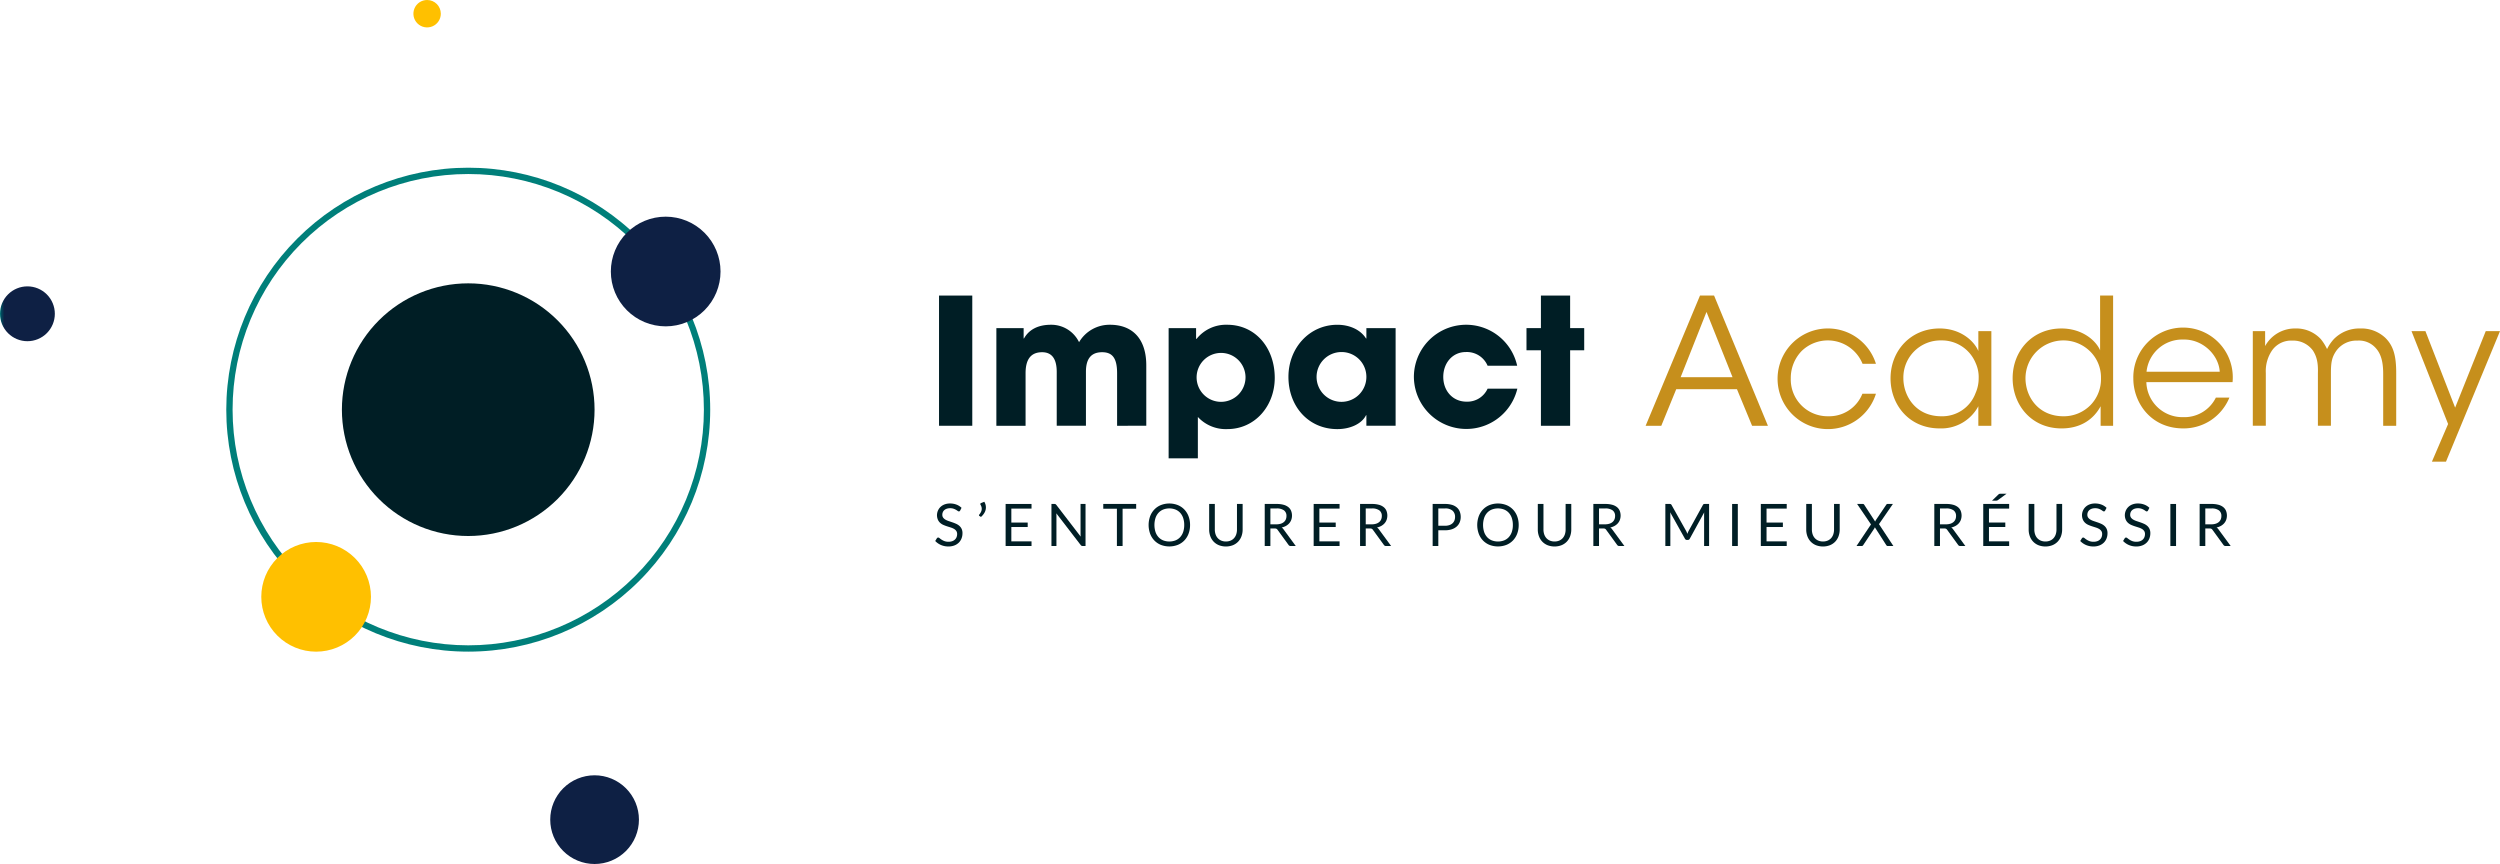 <svg id="impact-academy-logo" xmlns="http://www.w3.org/2000/svg" xmlns:xlink="http://www.w3.org/1999/xlink" width="718.346" height="248.262" viewBox="0 0 718.346 248.262">
  <defs>
    <clipPath id="clip-path">
      <path id="Tracé_619" data-name="Tracé 619" d="M54.166,108.329a67.713,67.713,0,1,1,67.715,67.713,67.791,67.791,0,0,1-67.715-67.713m-1.813,0A69.527,69.527,0,1,0,121.881,38.8a69.606,69.606,0,0,0-69.528,69.528" transform="translate(-52.353 -38.801)" fill="none"/>
    </clipPath>
    <linearGradient id="linear-gradient" x1="-0.468" y1="1.439" x2="-0.459" y2="1.439" gradientUnits="objectBoundingBox">
      <stop offset="0" stop-color="#bb8c00"/>
      <stop offset="0.72" stop-color="#004c5f"/>
      <stop offset="0.999" stop-color="#007f7a"/>
      <stop offset="1" stop-color="#007f7a"/>
    </linearGradient>
    <clipPath id="clip-path-2">
      <path id="Tracé_620" data-name="Tracé 620" d="M79.105,101.857a36.3,36.3,0,1,0,36.3-36.3,36.3,36.3,0,0,0-36.3,36.3" transform="translate(-79.105 -65.554)" fill="none"/>
    </clipPath>
    <linearGradient id="linear-gradient-2" x1="-0.831" y1="1.791" x2="-0.818" y2="1.791" gradientUnits="objectBoundingBox">
      <stop offset="0" stop-color="#007f7a"/>
      <stop offset="0.001" stop-color="#00403c"/>
      <stop offset="0.093" stop-color="#003b39"/>
      <stop offset="0.644" stop-color="#00252a"/>
      <stop offset="1" stop-color="#001e25"/>
    </linearGradient>
    <clipPath id="clip-path-3">
      <path id="Tracé_621" data-name="Tracé 621" d="M141.331,65.887A15.758,15.758,0,1,0,157.09,50.13a15.758,15.758,0,0,0-15.759,15.757" transform="translate(-141.331 -50.13)" fill="none"/>
    </clipPath>
    <linearGradient id="linear-gradient-3" x1="-3.858" y1="4.379" x2="-3.83" y2="4.379" gradientUnits="objectBoundingBox">
      <stop offset="0" stop-color="#007f7a"/>
      <stop offset="0.001" stop-color="#007f7a"/>
      <stop offset="0.28" stop-color="#004c5f"/>
      <stop offset="1" stop-color="#0e2044"/>
    </linearGradient>
    <clipPath id="clip-path-4">
      <path id="Tracé_622" data-name="Tracé 622" d="M60.453,141.157A15.757,15.757,0,1,0,76.21,125.4a15.758,15.758,0,0,0-15.757,15.759" transform="translate(-60.453 -125.398)" fill="none"/>
    </clipPath>
    <linearGradient id="linear-gradient-4" x1="-1.569" y1="2.249" x2="-1.541" y2="2.249" gradientUnits="objectBoundingBox">
      <stop offset="0" stop-color="#c69020"/>
      <stop offset="0.004" stop-color="#c69020"/>
      <stop offset="0.244" stop-color="#cb941c"/>
      <stop offset="0.562" stop-color="#dca313"/>
      <stop offset="0.923" stop-color="#f8ba03"/>
      <stop offset="1" stop-color="#ffc000"/>
    </linearGradient>
    <clipPath id="clip-path-5">
      <path id="Tracé_623" data-name="Tracé 623" d="M0,74.135a7.879,7.879,0,1,0,7.879-7.879A7.878,7.878,0,0,0,0,74.135" transform="translate(0 -66.256)" fill="none"/>
    </clipPath>
    <linearGradient id="linear-gradient-5" x1="0" y1="10.533" x2="0.079" y2="10.533" xlink:href="#linear-gradient-3"/>
    <clipPath id="clip-path-6">
      <rect id="Rectangle_108" data-name="Rectangle 108" width="718.346" height="248.262" fill="none"/>
    </clipPath>
    <clipPath id="clip-path-7">
      <path id="Tracé_660" data-name="Tracé 660" d="M127.307,192.126a12.744,12.744,0,1,0,12.746-12.746,12.744,12.744,0,0,0-12.746,12.746" transform="translate(-127.307 -179.38)" fill="none"/>
    </clipPath>
    <linearGradient id="linear-gradient-6" x1="-6.203" y1="1" x2="-6.154" y2="1" xlink:href="#linear-gradient-3"/>
    <clipPath id="clip-path-8">
      <path id="Tracé_661" data-name="Tracé 661" d="M99.589,0a3.939,3.939,0,1,0,3.939,3.938A3.94,3.94,0,0,0,99.589,0Z" transform="translate(-95.648)" fill="none"/>
    </clipPath>
    <linearGradient id="linear-gradient-7" x1="-15.075" y1="31.511" x2="-14.917" y2="31.511" xlink:href="#linear-gradient-4"/>
  </defs>
  <g id="Groupe_620" data-name="Groupe 620" transform="translate(65.017 48.187)">
    <g id="Groupe_619" data-name="Groupe 619" clip-path="url(#clip-path)">
      <rect id="Rectangle_100" data-name="Rectangle 100" width="139.053" height="139.055" transform="translate(0 0)" fill="url(#linear-gradient)"/>
    </g>
  </g>
  <g id="Groupe_622" data-name="Groupe 622" transform="translate(98.241 81.412)">
    <g id="Groupe_621" data-name="Groupe 621" clip-path="url(#clip-path-2)">
      <rect id="Rectangle_101" data-name="Rectangle 101" width="101.122" height="101.122" transform="matrix(0.574, -0.819, 0.819, 0.574, -34.114, 48.72)" fill="url(#linear-gradient-2)"/>
    </g>
  </g>
  <g id="Groupe_624" data-name="Groupe 624" transform="translate(175.519 62.257)">
    <g id="Groupe_623" data-name="Groupe 623" clip-path="url(#clip-path-3)">
      <rect id="Rectangle_102" data-name="Rectangle 102" width="43.893" height="43.893" transform="translate(-14.808 21.147) rotate(-55)" fill="url(#linear-gradient-3)"/>
    </g>
  </g>
  <g id="Groupe_626" data-name="Groupe 626" transform="translate(75.077 155.732)">
    <g id="Groupe_625" data-name="Groupe 625" clip-path="url(#clip-path-4)">
      <rect id="Rectangle_103" data-name="Rectangle 103" width="43.892" height="43.892" transform="matrix(0.574, -0.819, 0.819, 0.574, -14.808, 21.147)" fill="url(#linear-gradient-4)"/>
    </g>
  </g>
  <g id="Groupe_628" data-name="Groupe 628" transform="translate(0 82.283)">
    <g id="Groupe_627" data-name="Groupe 627" clip-path="url(#clip-path-5)">
      <rect id="Rectangle_104" data-name="Rectangle 104" width="15.757" height="15.757" fill="url(#linear-gradient-5)"/>
    </g>
  </g>
  <g id="Groupe_630" data-name="Groupe 630">
    <g id="Groupe_629" data-name="Groupe 629" clip-path="url(#clip-path-6)">
      <rect id="Rectangle_105" data-name="Rectangle 105" width="9.555" height="37.412" transform="translate(269.819 84.926)" fill="#001e25"/>
      <path id="Tracé_624" data-name="Tracé 624" d="M265.217,104.163V89.046c0-4.4-1.416-6.017-4.3-6.017-3.186,0-4.652,1.921-4.652,5.612v15.521h-8.393V88.691c0-3.64-1.314-5.662-4.2-5.662-3.286,0-4.752,2.124-4.752,6.017v15.116h-8.393V76.1h7.836v2.983h.1c1.467-2.629,4.145-3.944,7.736-3.944a8.861,8.861,0,0,1,8.09,5.006,10.157,10.157,0,0,1,8.9-5.006c6.268,0,10.415,3.842,10.415,11.679v17.342Z" transform="translate(55.767 18.177)" fill="#001e25"/>
      <path id="Tracé_625" data-name="Tracé 625" d="M270.385,113.516V76.1h7.889v3.084h.152a10.8,10.8,0,0,1,8.8-4.045c7.989,0,13.651,6.522,13.651,15.269,0,7.988-5.612,14.712-13.651,14.712a10.9,10.9,0,0,1-8.442-3.489v11.881ZM292.48,90.158a7.028,7.028,0,1,0-7.028,7.129,7.057,7.057,0,0,0,7.028-7.129" transform="translate(65.407 18.177)" fill="#001e25"/>
      <path id="Tracé_626" data-name="Tracé 626" d="M320.5,104.162v-3.033h-.1c-1.215,2.478-4.55,3.994-8.241,3.994-8.291,0-14.055-6.522-14.055-15.016,0-8.292,6.016-14.965,14.055-14.965,3.438,0,6.623,1.365,8.241,3.943h.1V76.1H328.9v28.06Zm0-14.055a7.12,7.12,0,0,0-7.128-7.129,7.155,7.155,0,1,0,7.128,7.129" transform="translate(72.113 18.177)" fill="#001e25"/>
      <path id="Tracé_627" data-name="Tracé 627" d="M348.315,86.922a6.459,6.459,0,0,0-6.27-3.944c-3.842,0-6.472,3.187-6.472,7.13,0,4.095,2.781,7.129,6.674,7.129a6.4,6.4,0,0,0,6.068-3.742h8.544a15.069,15.069,0,0,1-29.729-3.438,15.015,15.015,0,0,1,29.678-3.135Z" transform="translate(79.134 18.177)" fill="#001e25"/>
      <path id="Tracé_628" data-name="Tracé 628" d="M357.329,105.8V84.107h-4.146v-6.37h4.146V68.385h8.393v9.353h4.045v6.37h-4.045V105.8Z" transform="translate(85.436 16.542)" fill="#001e25"/>
      <path id="Tracé_629" data-name="Tracé 629" d="M385.248,105.8h-4.5L396.37,68.384h4.045l15.47,37.414h-4.55l-4.348-10.516H389.545ZM398.24,73.086l-7.432,18.758h14.914Z" transform="translate(92.104 16.542)" fill="#c68f1c"/>
      <path id="Tracé_630" data-name="Tracé 630" d="M439.531,94.755a14.46,14.46,0,1,1,0-8.6h-3.842a10.787,10.787,0,0,0-17.544-3.64,11.157,11.157,0,0,0-3.084,7.836,10.571,10.571,0,0,0,10.719,10.87,10.257,10.257,0,0,0,9.858-6.472Z" transform="translate(99.499 18.384)" fill="#c68f1c"/>
      <path id="Tracé_631" data-name="Tracé 631" d="M466.383,103.956h-3.741V98.344a12.07,12.07,0,0,1-11.122,6.37c-8.849,0-14.107-6.875-14.107-14.359,0-7.988,5.814-14.358,14.107-14.358,5.813,0,9.807,3.387,11.122,6.472V76.755h3.741ZM441.1,90.406c.051,4.9,3.439,10.819,10.921,10.819a10.176,10.176,0,0,0,9.807-6.623,10.394,10.394,0,0,0,.91-4.3,9.683,9.683,0,0,0-.859-4.348,10.492,10.492,0,0,0-9.96-6.522A10.665,10.665,0,0,0,441.1,90.355Z" transform="translate(105.811 18.384)" fill="#c68f1c"/>
      <path id="Tracé_632" data-name="Tracé 632" d="M494.532,105.8h-3.588v-5.612c-1.923,3.59-5.563,6.371-11.224,6.371-8.7,0-14.056-6.776-14.056-14.41,0-8.088,5.866-14.308,14.005-14.308,5.965,0,9.909,3.439,11.124,6.269V68.385h3.739ZM469.355,92.2c.051,5.461,3.842,10.87,10.92,10.87a10.794,10.794,0,0,0,7.736-3.185,10.675,10.675,0,0,0,3.034-7.836,10.441,10.441,0,0,0-3.136-7.635,10.9,10.9,0,0,0-18.554,7.736Z" transform="translate(112.645 16.542)" fill="#c68f1c"/>
      <path id="Tracé_633" data-name="Tracé 633" d="M497.329,91.418a10.36,10.36,0,0,0,10.618,10.061,10.057,10.057,0,0,0,9.353-5.612h3.893a14.415,14.415,0,0,1-5.51,6.623,14.234,14.234,0,0,1-7.736,2.225c-9.455,0-14.359-7.533-14.359-14.309A14.292,14.292,0,1,1,522.1,91.418Zm21.084-2.983c-.253-4.753-4.853-9.4-10.465-9.252a10.3,10.3,0,0,0-10.567,9.252Z" transform="translate(119.4 18.384)" fill="#c68f1c"/>
      <path id="Tracé_634" data-name="Tracé 634" d="M521.23,76.755h3.539v4.3A9.736,9.736,0,0,1,533.363,76a9.6,9.6,0,0,1,7.433,3.084,14.222,14.222,0,0,1,1.77,2.832,12.181,12.181,0,0,1,1.971-2.882A10.237,10.237,0,0,1,552.019,76a10.027,10.027,0,0,1,7.331,2.73c2.376,2.376,3.085,5.308,3.085,10.112v15.116h-3.742V88.99c0-2.881-.454-5.459-2.023-7.23a6.421,6.421,0,0,0-5.409-2.274,7.113,7.113,0,0,0-5.966,2.83c-1.366,1.921-1.618,3.439-1.618,6.522v15.116h-3.741V88.838c.1-3.033-.355-4.8-1.416-6.472a7.015,7.015,0,0,0-5.966-2.881,6.7,6.7,0,0,0-5.764,2.779,10.543,10.543,0,0,0-1.821,6.524v15.166H521.23Z" transform="translate(126.087 18.384)" fill="#c68f1c"/>
      <path id="Tracé_635" data-name="Tracé 635" d="M568.464,103.3,557.946,76.608h4L570.486,98.6l8.8-21.993h4.095l-15.521,37.514h-4.045Z" transform="translate(134.968 18.532)" fill="#c68f1c"/>
      <path id="Tracé_636" data-name="Tracé 636" d="M223.545,118.517a.646.646,0,0,1-.16.19.354.354,0,0,1-.219.063.573.573,0,0,1-.333-.144,5.419,5.419,0,0,0-.481-.315,3.891,3.891,0,0,0-.7-.317,3.016,3.016,0,0,0-.991-.143,2.91,2.91,0,0,0-.97.148,2.063,2.063,0,0,0-.7.4,1.621,1.621,0,0,0-.426.595,1.883,1.883,0,0,0-.144.738,1.36,1.36,0,0,0,.25.838,2.125,2.125,0,0,0,.657.569,4.91,4.91,0,0,0,.928.409q.518.173,1.062.359c.363.124.717.262,1.062.417a3.743,3.743,0,0,1,.928.586,2.668,2.668,0,0,1,.657.868,2.878,2.878,0,0,1,.25,1.264,4.073,4.073,0,0,1-.271,1.488,3.44,3.44,0,0,1-.787,1.21,3.72,3.72,0,0,1-1.273.81,4.7,4.7,0,0,1-1.716.294,5.224,5.224,0,0,1-2.136-.426,5.017,5.017,0,0,1-1.649-1.15l.473-.776a.63.63,0,0,1,.164-.155.385.385,0,0,1,.215-.063.675.675,0,0,1,.4.189,6.388,6.388,0,0,0,.569.417,4.3,4.3,0,0,0,.826.419,3.283,3.283,0,0,0,1.185.189,3.115,3.115,0,0,0,1.037-.16,2.211,2.211,0,0,0,.771-.451,1.96,1.96,0,0,0,.486-.7,2.332,2.332,0,0,0,.168-.9,1.519,1.519,0,0,0-.248-.9,2.074,2.074,0,0,0-.653-.586,4.632,4.632,0,0,0-.923-.4l-1.063-.338a10.587,10.587,0,0,1-1.062-.4,3.464,3.464,0,0,1-.923-.59,2.71,2.71,0,0,1-.653-.907,3.313,3.313,0,0,1,.72-3.646,3.5,3.5,0,0,1,1.167-.741,4.287,4.287,0,0,1,1.6-.278,5.111,5.111,0,0,1,1.847.32,4.266,4.266,0,0,1,1.458.926Z" transform="translate(52.343 28.18)" fill="#001e25"/>
      <path id="Tracé_637" data-name="Tracé 637" d="M228.032,116.093a3.138,3.138,0,0,1,.354.808,3.087,3.087,0,0,1,.111.81,3.034,3.034,0,0,1-.376,1.463,4.6,4.6,0,0,1-1.041,1.277l-.463-.287a.206.206,0,0,1-.088-.092.25.25,0,0,1-.022-.1.278.278,0,0,1,.084-.2,3.755,3.755,0,0,0,.262-.349,3.3,3.3,0,0,0,.227-.4,2.157,2.157,0,0,0,.16-.433,1.889,1.889,0,0,0,.06-.481,2.07,2.07,0,0,0-.081-.556,2.463,2.463,0,0,0-.273-.606.343.343,0,0,1-.06-.186.311.311,0,0,1,.227-.3Z" transform="translate(54.792 28.083)" fill="#001e25"/>
      <path id="Tracé_638" data-name="Tracé 638" d="M240.113,116.6v1.333h-5.8v4.013h4.7v1.28h-4.7v4.123h5.8v1.331h-7.444V116.6Z" transform="translate(56.283 28.206)" fill="#001e25"/>
      <path id="Tracé_639" data-name="Tracé 639" d="M244.439,116.656a.811.811,0,0,1,.24.224l7,9.106c-.017-.148-.029-.289-.035-.427s-.009-.271-.009-.4V116.6h1.433v12.079h-.826a.673.673,0,0,1-.324-.068.8.8,0,0,1-.257-.227l-6.988-9.094c.011.14.02.278.025.414s.009.258.009.369v8.608h-1.433V116.6h.843a.746.746,0,0,1,.324.053" transform="translate(58.848 28.207)" fill="#001e25"/>
      <path id="Tracé_640" data-name="Tracé 640" d="M264.718,116.6v1.374h-3.9v10.706h-1.636V117.976h-3.919V116.6Z" transform="translate(61.748 28.206)" fill="#001e25"/>
      <path id="Tracé_641" data-name="Tracé 641" d="M277.665,122.673a6.985,6.985,0,0,1-.43,2.49,5.706,5.706,0,0,1-1.215,1.952,5.435,5.435,0,0,1-1.884,1.269,6.773,6.773,0,0,1-4.859,0,5.456,5.456,0,0,1-1.88-1.269,5.721,5.721,0,0,1-1.213-1.952,7.432,7.432,0,0,1,0-4.981,5.762,5.762,0,0,1,1.213-1.956,5.458,5.458,0,0,1,1.88-1.277,6.7,6.7,0,0,1,4.859,0,5.437,5.437,0,0,1,1.884,1.277,5.747,5.747,0,0,1,1.215,1.956,7,7,0,0,1,.43,2.491m-1.678,0a6.169,6.169,0,0,0-.3-2,4.236,4.236,0,0,0-.861-1.5,3.732,3.732,0,0,0-1.348-.94,4.923,4.923,0,0,0-3.533,0,3.783,3.783,0,0,0-1.352.94,4.2,4.2,0,0,0-.864,1.5,6.722,6.722,0,0,0,0,3.991,4.2,4.2,0,0,0,.864,1.493,3.724,3.724,0,0,0,1.352.935,4.976,4.976,0,0,0,3.533,0,3.675,3.675,0,0,0,1.348-.935,4.23,4.23,0,0,0,.861-1.493,6.133,6.133,0,0,0,.3-1.993" transform="translate(64.286 28.18)" fill="#001e25"/>
      <path id="Tracé_642" data-name="Tracé 642" d="M284.577,127.384a3.366,3.366,0,0,0,1.34-.253,2.8,2.8,0,0,0,1-.708,3.1,3.1,0,0,0,.623-1.087,4.315,4.315,0,0,0,.215-1.392V116.6h1.627v7.342a5.5,5.5,0,0,1-.333,1.94,4.515,4.515,0,0,1-.953,1.547,4.367,4.367,0,0,1-1.514,1.023,5.606,5.606,0,0,1-4.013,0,4.414,4.414,0,0,1-1.516-1.023,4.489,4.489,0,0,1-.957-1.547,5.5,5.5,0,0,1-.333-1.94V116.6h1.627v7.335a4.318,4.318,0,0,0,.215,1.391,3.13,3.13,0,0,0,.624,1.088,2.859,2.859,0,0,0,1,.712,3.356,3.356,0,0,0,1.345.257" transform="translate(67.675 28.206)" fill="#001e25"/>
      <path id="Tracé_643" data-name="Tracé 643" d="M294.246,123.641v5.041h-1.627V116.6h3.414a7.482,7.482,0,0,1,1.981.232,3.781,3.781,0,0,1,1.378.671,2.676,2.676,0,0,1,.8,1.057,3.544,3.544,0,0,1,.261,1.387,3.5,3.5,0,0,1-.2,1.2,3.157,3.157,0,0,1-.586,1,3.5,3.5,0,0,1-.936.755,4.637,4.637,0,0,1-1.252.472,1.717,1.717,0,0,1,.54.514l3.523,4.8H300.1a.716.716,0,0,1-.657-.345l-3.136-4.316a.912.912,0,0,0-.312-.292,1.135,1.135,0,0,0-.505-.088Zm0-1.188h1.711a4.165,4.165,0,0,0,1.26-.173,2.547,2.547,0,0,0,.909-.489,2,2,0,0,0,.553-.755,2.446,2.446,0,0,0,.186-.969,1.927,1.927,0,0,0-.713-1.627,3.442,3.442,0,0,0-2.12-.548h-1.787Z" transform="translate(70.785 28.206)" fill="#001e25"/>
      <path id="Tracé_644" data-name="Tracé 644" d="M311.385,116.6v1.333h-5.8v4.013h4.692v1.28h-4.692v4.123h5.8v1.331h-7.444V116.6Z" transform="translate(73.524 28.206)" fill="#001e25"/>
      <path id="Tracé_645" data-name="Tracé 645" d="M316.307,123.641v5.041h-1.629V116.6h3.414a7.473,7.473,0,0,1,1.982.232,3.8,3.8,0,0,1,1.38.671,2.675,2.675,0,0,1,.8,1.057,3.726,3.726,0,0,1,.06,2.584,3.173,3.173,0,0,1-.585,1,3.524,3.524,0,0,1-.936.755,4.661,4.661,0,0,1-1.253.472,1.705,1.705,0,0,1,.54.514l3.523,4.8h-1.448a.713.713,0,0,1-.657-.345l-3.137-4.316a.936.936,0,0,0-.312-.292,1.144,1.144,0,0,0-.507-.088Zm0-1.188h1.71a4.163,4.163,0,0,0,1.262-.173,2.585,2.585,0,0,0,.91-.489,2.043,2.043,0,0,0,.551-.755,2.444,2.444,0,0,0,.186-.969,1.924,1.924,0,0,0-.714-1.627,3.441,3.441,0,0,0-2.121-.548h-1.785Z" transform="translate(76.121 28.206)" fill="#001e25"/>
      <path id="Tracé_646" data-name="Tracé 646" d="M333.1,124.162v4.519h-1.628V116.6h3.568a6.745,6.745,0,0,1,1.992.263,3.856,3.856,0,0,1,1.4.756,3.036,3.036,0,0,1,.829,1.18,4.16,4.16,0,0,1,.275,1.544,3.931,3.931,0,0,1-.3,1.54,3.3,3.3,0,0,1-.863,1.206,3.984,3.984,0,0,1-1.413.79,6.047,6.047,0,0,1-1.929.281Zm0-1.3h1.94a3.784,3.784,0,0,0,1.235-.186,2.53,2.53,0,0,0,.9-.519,2.152,2.152,0,0,0,.549-.795,2.749,2.749,0,0,0,.185-1.02,2.316,2.316,0,0,0-.713-1.806,3.1,3.1,0,0,0-2.152-.648H333.1Z" transform="translate(80.184 28.207)" fill="#001e25"/>
      <path id="Tracé_647" data-name="Tracé 647" d="M353.7,122.673a6.985,6.985,0,0,1-.431,2.49,5.706,5.706,0,0,1-1.215,1.952,5.431,5.431,0,0,1-1.883,1.269,6.773,6.773,0,0,1-4.86,0,5.445,5.445,0,0,1-1.88-1.269,5.688,5.688,0,0,1-1.215-1.952,7.432,7.432,0,0,1,0-4.981,5.728,5.728,0,0,1,1.215-1.956,5.447,5.447,0,0,1,1.88-1.277,6.7,6.7,0,0,1,4.86,0,5.433,5.433,0,0,1,1.883,1.277,5.746,5.746,0,0,1,1.215,1.956,7,7,0,0,1,.431,2.491m-1.678,0a6.134,6.134,0,0,0-.3-2,4.236,4.236,0,0,0-.861-1.5,3.723,3.723,0,0,0-1.348-.94,4.92,4.92,0,0,0-3.532,0,3.778,3.778,0,0,0-1.354.94,4.186,4.186,0,0,0-.863,1.5,6.724,6.724,0,0,0,0,3.991,4.18,4.18,0,0,0,.863,1.493,3.72,3.72,0,0,0,1.354.935,4.973,4.973,0,0,0,3.532,0,3.666,3.666,0,0,0,1.348-.935,4.23,4.23,0,0,0,.861-1.493,6.1,6.1,0,0,0,.3-1.993" transform="translate(82.68 28.18)" fill="#001e25"/>
      <path id="Tracé_648" data-name="Tracé 648" d="M360.613,127.384a3.367,3.367,0,0,0,1.34-.253,2.8,2.8,0,0,0,1-.708,3.093,3.093,0,0,0,.624-1.087,4.32,4.32,0,0,0,.215-1.392V116.6h1.627v7.342a5.528,5.528,0,0,1-.333,1.94,4.535,4.535,0,0,1-.953,1.547,4.369,4.369,0,0,1-1.514,1.023,5.6,5.6,0,0,1-4.011,0,4.384,4.384,0,0,1-1.518-1.023,4.468,4.468,0,0,1-.956-1.547,5.5,5.5,0,0,1-.334-1.94V116.6h1.628v7.335a4.315,4.315,0,0,0,.214,1.391,3.131,3.131,0,0,0,.623,1.088,2.87,2.87,0,0,0,1,.712,3.356,3.356,0,0,0,1.345.257" transform="translate(86.069 28.206)" fill="#001e25"/>
      <path id="Tracé_649" data-name="Tracé 649" d="M370.282,123.641v5.041h-1.628V116.6h3.414a7.48,7.48,0,0,1,1.982.232,3.782,3.782,0,0,1,1.378.671,2.689,2.689,0,0,1,.8,1.057,3.726,3.726,0,0,1,.059,2.584,3.177,3.177,0,0,1-.586,1,3.505,3.505,0,0,1-.936.755,4.639,4.639,0,0,1-1.252.472,1.722,1.722,0,0,1,.54.514l3.523,4.8h-1.449a.713.713,0,0,1-.657-.345l-3.137-4.316a.926.926,0,0,0-.312-.292,1.134,1.134,0,0,0-.505-.088Zm0-1.188h1.711a4.159,4.159,0,0,0,1.26-.173,2.564,2.564,0,0,0,.91-.489,2.026,2.026,0,0,0,.551-.755,2.444,2.444,0,0,0,.186-.969,1.927,1.927,0,0,0-.713-1.627,3.445,3.445,0,0,0-2.121-.548h-1.786Z" transform="translate(89.178 28.206)" fill="#001e25"/>
      <path id="Tracé_650" data-name="Tracé 650" d="M391.461,124.741c.059.149.117.3.173.451.057-.158.114-.308.176-.451s.133-.288.211-.435l4.088-7.427a.486.486,0,0,1,.229-.236,1.061,1.061,0,0,1,.337-.042h1.206v12.08h-1.433v-8.876c0-.118,0-.245.007-.38s.015-.272.026-.412l-4.139,7.553a.651.651,0,0,1-.59.379h-.236a.651.651,0,0,1-.59-.379l-4.232-7.579c.017.147.031.291.038.43s.013.271.013.389v8.876h-1.433V116.6h1.206a1.062,1.062,0,0,1,.337.042.486.486,0,0,1,.228.236l4.173,7.435a3.472,3.472,0,0,1,.206.426" transform="translate(93.208 28.206)" fill="#001e25"/>
      <rect id="Rectangle_106" data-name="Rectangle 106" width="1.634" height="12.08" transform="translate(497.706 144.808)" fill="#001e25"/>
      <path id="Tracé_651" data-name="Tracé 651" d="M414.843,116.6v1.333h-5.8v4.013h4.694v1.28h-4.694v4.123h5.8v1.331H407.4V116.6Z" transform="translate(98.551 28.206)" fill="#001e25"/>
      <path id="Tracé_652" data-name="Tracé 652" d="M422.72,127.384a3.367,3.367,0,0,0,1.34-.253,2.8,2.8,0,0,0,1-.708,3.094,3.094,0,0,0,.623-1.087,4.318,4.318,0,0,0,.215-1.392V116.6h1.627v7.342a5.53,5.53,0,0,1-.333,1.94,4.535,4.535,0,0,1-.953,1.547,4.368,4.368,0,0,1-1.514,1.023,5.6,5.6,0,0,1-4.011,0,4.383,4.383,0,0,1-1.518-1.023,4.468,4.468,0,0,1-.956-1.547,5.5,5.5,0,0,1-.334-1.94V116.6h1.628v7.335a4.316,4.316,0,0,0,.214,1.391,3.131,3.131,0,0,0,.623,1.088,2.871,2.871,0,0,0,1,.712,3.356,3.356,0,0,0,1.345.257" transform="translate(101.092 28.206)" fill="#001e25"/>
      <path id="Tracé_653" data-name="Tracé 653" d="M433.7,122.477,429.71,116.6h1.628a.468.468,0,0,1,.261.058.562.562,0,0,1,.152.169l3.153,4.838a2.239,2.239,0,0,1,.176-.387l2.977-4.416a.734.734,0,0,1,.164-.19.324.324,0,0,1,.214-.072h1.56l-4,5.8,4.138,6.282h-1.618a.405.405,0,0,1-.291-.1.852.852,0,0,1-.173-.214L434.81,123.3a1.829,1.829,0,0,1-.153.338l-3.152,4.729a1.26,1.26,0,0,1-.173.214.365.365,0,0,1-.274.1h-1.518Z" transform="translate(103.907 28.206)" fill="#001e25"/>
      <path id="Tracé_654" data-name="Tracé 654" d="M449.169,123.641v5.041h-1.628V116.6h3.414a7.478,7.478,0,0,1,1.982.232,3.78,3.78,0,0,1,1.379.671,2.688,2.688,0,0,1,.8,1.057,3.726,3.726,0,0,1,.06,2.584,3.177,3.177,0,0,1-.586,1,3.507,3.507,0,0,1-.936.755,4.64,4.64,0,0,1-1.252.472,1.717,1.717,0,0,1,.54.514l3.523,4.8H455.02a.713.713,0,0,1-.657-.345l-3.137-4.316a.925.925,0,0,0-.312-.292,1.135,1.135,0,0,0-.505-.088Zm0-1.188h1.711a4.16,4.16,0,0,0,1.261-.173,2.564,2.564,0,0,0,.91-.489,2.028,2.028,0,0,0,.551-.755,2.445,2.445,0,0,0,.186-.969,1.927,1.927,0,0,0-.713-1.627,3.446,3.446,0,0,0-2.121-.548h-1.786Z" transform="translate(108.261 28.206)" fill="#001e25"/>
      <path id="Tracé_655" data-name="Tracé 655" d="M466.307,117.175v1.331h-5.8v4.013H465.2V123.8h-4.694v4.122h5.8v1.333h-7.444v-12.08Zm-.743-2.942-2.477,1.821a.931.931,0,0,1-.253.135,1.008,1.008,0,0,1-.287.034h-1.162l1.777-1.711a1.38,1.38,0,0,1,.156-.135.849.849,0,0,1,.149-.084.613.613,0,0,1,.168-.046,1.751,1.751,0,0,1,.236-.012Z" transform="translate(111 27.633)" fill="#001e25"/>
      <path id="Tracé_656" data-name="Tracé 656" d="M474.185,127.384a3.367,3.367,0,0,0,1.34-.253,2.8,2.8,0,0,0,1-.708,3.092,3.092,0,0,0,.623-1.087,4.317,4.317,0,0,0,.215-1.392V116.6h1.627v7.342a5.53,5.53,0,0,1-.333,1.94,4.537,4.537,0,0,1-.953,1.547,4.367,4.367,0,0,1-1.514,1.023,5.6,5.6,0,0,1-4.011,0,4.383,4.383,0,0,1-1.518-1.023,4.468,4.468,0,0,1-.956-1.547,5.5,5.5,0,0,1-.334-1.94V116.6H471v7.335a4.316,4.316,0,0,0,.214,1.391,3.13,3.13,0,0,0,.623,1.088,2.87,2.87,0,0,0,1,.712,3.356,3.356,0,0,0,1.345.257" transform="translate(113.542 28.206)" fill="#001e25"/>
      <path id="Tracé_657" data-name="Tracé 657" d="M488.469,118.517a.646.646,0,0,1-.16.19.353.353,0,0,1-.22.063.577.577,0,0,1-.331-.144,5.227,5.227,0,0,0-.481-.315,3.85,3.85,0,0,0-.7-.317,3.016,3.016,0,0,0-.991-.143,2.906,2.906,0,0,0-.97.148,2.083,2.083,0,0,0-.7.4,1.651,1.651,0,0,0-.426.595,1.905,1.905,0,0,0-.143.738,1.368,1.368,0,0,0,.248.838,2.161,2.161,0,0,0,.658.569,4.944,4.944,0,0,0,.928.409q.518.173,1.062.359c.363.124.717.262,1.063.417a3.736,3.736,0,0,1,.926.586,2.669,2.669,0,0,1,.657.868,2.879,2.879,0,0,1,.248,1.264,4.072,4.072,0,0,1-.27,1.488,3.421,3.421,0,0,1-.787,1.21,3.713,3.713,0,0,1-1.274.81,4.681,4.681,0,0,1-1.714.294,5.216,5.216,0,0,1-2.136-.426,5,5,0,0,1-1.65-1.15l.472-.776a.636.636,0,0,1,.165-.155.385.385,0,0,1,.215-.063.675.675,0,0,1,.4.189,6.541,6.541,0,0,0,.569.417,4.332,4.332,0,0,0,.826.419,3.287,3.287,0,0,0,1.185.189,3.119,3.119,0,0,0,1.037-.16,2.211,2.211,0,0,0,.771-.451,1.956,1.956,0,0,0,.484-.7,2.309,2.309,0,0,0,.169-.9,1.518,1.518,0,0,0-.248-.9,2.062,2.062,0,0,0-.653-.586,4.644,4.644,0,0,0-.924-.4l-1.061-.338a10.49,10.49,0,0,1-1.063-.4,3.467,3.467,0,0,1-.923-.59,2.7,2.7,0,0,1-.653-.907,3.313,3.313,0,0,1,.72-3.646,3.5,3.5,0,0,1,1.167-.741,4.282,4.282,0,0,1,1.6-.278,5.115,5.115,0,0,1,1.847.32,4.264,4.264,0,0,1,1.458.926Z" transform="translate(116.428 28.18)" fill="#001e25"/>
      <path id="Tracé_658" data-name="Tracé 658" d="M498.38,118.517a.647.647,0,0,1-.16.19.353.353,0,0,1-.22.063.573.573,0,0,1-.331-.144,5.406,5.406,0,0,0-.481-.315,3.884,3.884,0,0,0-.7-.317,3.016,3.016,0,0,0-.991-.143,2.905,2.905,0,0,0-.97.148,2.082,2.082,0,0,0-.7.4,1.652,1.652,0,0,0-.426.595,1.9,1.9,0,0,0-.143.738,1.368,1.368,0,0,0,.248.838,2.16,2.16,0,0,0,.658.569,4.912,4.912,0,0,0,.928.409q.518.173,1.062.359c.362.124.717.262,1.063.417a3.732,3.732,0,0,1,.926.586,2.667,2.667,0,0,1,.657.868,2.878,2.878,0,0,1,.248,1.264,4.073,4.073,0,0,1-.269,1.488,3.424,3.424,0,0,1-.787,1.21,3.714,3.714,0,0,1-1.274.81,4.683,4.683,0,0,1-1.715.294,5.224,5.224,0,0,1-2.136-.426,5,5,0,0,1-1.649-1.15l.472-.776a.635.635,0,0,1,.165-.155.385.385,0,0,1,.215-.063.675.675,0,0,1,.4.189,6.4,6.4,0,0,0,.569.417,4.336,4.336,0,0,0,.826.419,3.287,3.287,0,0,0,1.185.189,3.12,3.12,0,0,0,1.037-.16,2.21,2.21,0,0,0,.771-.451,1.958,1.958,0,0,0,.484-.7,2.31,2.31,0,0,0,.169-.9,1.52,1.52,0,0,0-.248-.9,2.061,2.061,0,0,0-.653-.586,4.647,4.647,0,0,0-.924-.4l-1.061-.338a10.509,10.509,0,0,1-1.063-.4,3.467,3.467,0,0,1-.923-.59,2.7,2.7,0,0,1-.653-.907,3.313,3.313,0,0,1,.72-3.646,3.5,3.5,0,0,1,1.167-.741,4.283,4.283,0,0,1,1.6-.278,5.116,5.116,0,0,1,1.847.32,4.265,4.265,0,0,1,1.458.926Z" transform="translate(118.826 28.18)" fill="#001e25"/>
      <rect id="Rectangle_107" data-name="Rectangle 107" width="1.634" height="12.08" transform="translate(623.631 144.808)" fill="#001e25"/>
      <path id="Tracé_659" data-name="Tracé 659" d="M510.558,123.641v5.041H508.93V116.6h3.414a7.479,7.479,0,0,1,1.982.232,3.781,3.781,0,0,1,1.379.671,2.688,2.688,0,0,1,.8,1.057,3.727,3.727,0,0,1,.06,2.584,3.177,3.177,0,0,1-.586,1,3.5,3.5,0,0,1-.937.755,4.636,4.636,0,0,1-1.252.472,1.718,1.718,0,0,1,.54.514l3.523,4.8h-1.449a.714.714,0,0,1-.657-.345l-3.137-4.316a.925.925,0,0,0-.312-.292,1.134,1.134,0,0,0-.505-.088Zm0-1.188h1.711a4.159,4.159,0,0,0,1.261-.173,2.564,2.564,0,0,0,.91-.489,2.03,2.03,0,0,0,.551-.755,2.444,2.444,0,0,0,.186-.969,1.929,1.929,0,0,0-.712-1.627,3.452,3.452,0,0,0-2.122-.548h-1.786Z" transform="translate(123.111 28.206)" fill="#001e25"/>
    </g>
  </g>
  <g id="Groupe_632" data-name="Groupe 632" transform="translate(158.103 222.772)">
    <g id="Groupe_631" data-name="Groupe 631" clip-path="url(#clip-path-7)">
      <rect id="Rectangle_109" data-name="Rectangle 109" width="25.489" height="25.49" fill="url(#linear-gradient-6)"/>
    </g>
  </g>
  <g id="Groupe_634" data-name="Groupe 634" transform="translate(118.785)">
    <g id="Groupe_633" data-name="Groupe 633" clip-path="url(#clip-path-8)">
      <rect id="Rectangle_110" data-name="Rectangle 110" width="7.88" height="7.879" fill="url(#linear-gradient-7)"/>
    </g>
  </g>
</svg>
